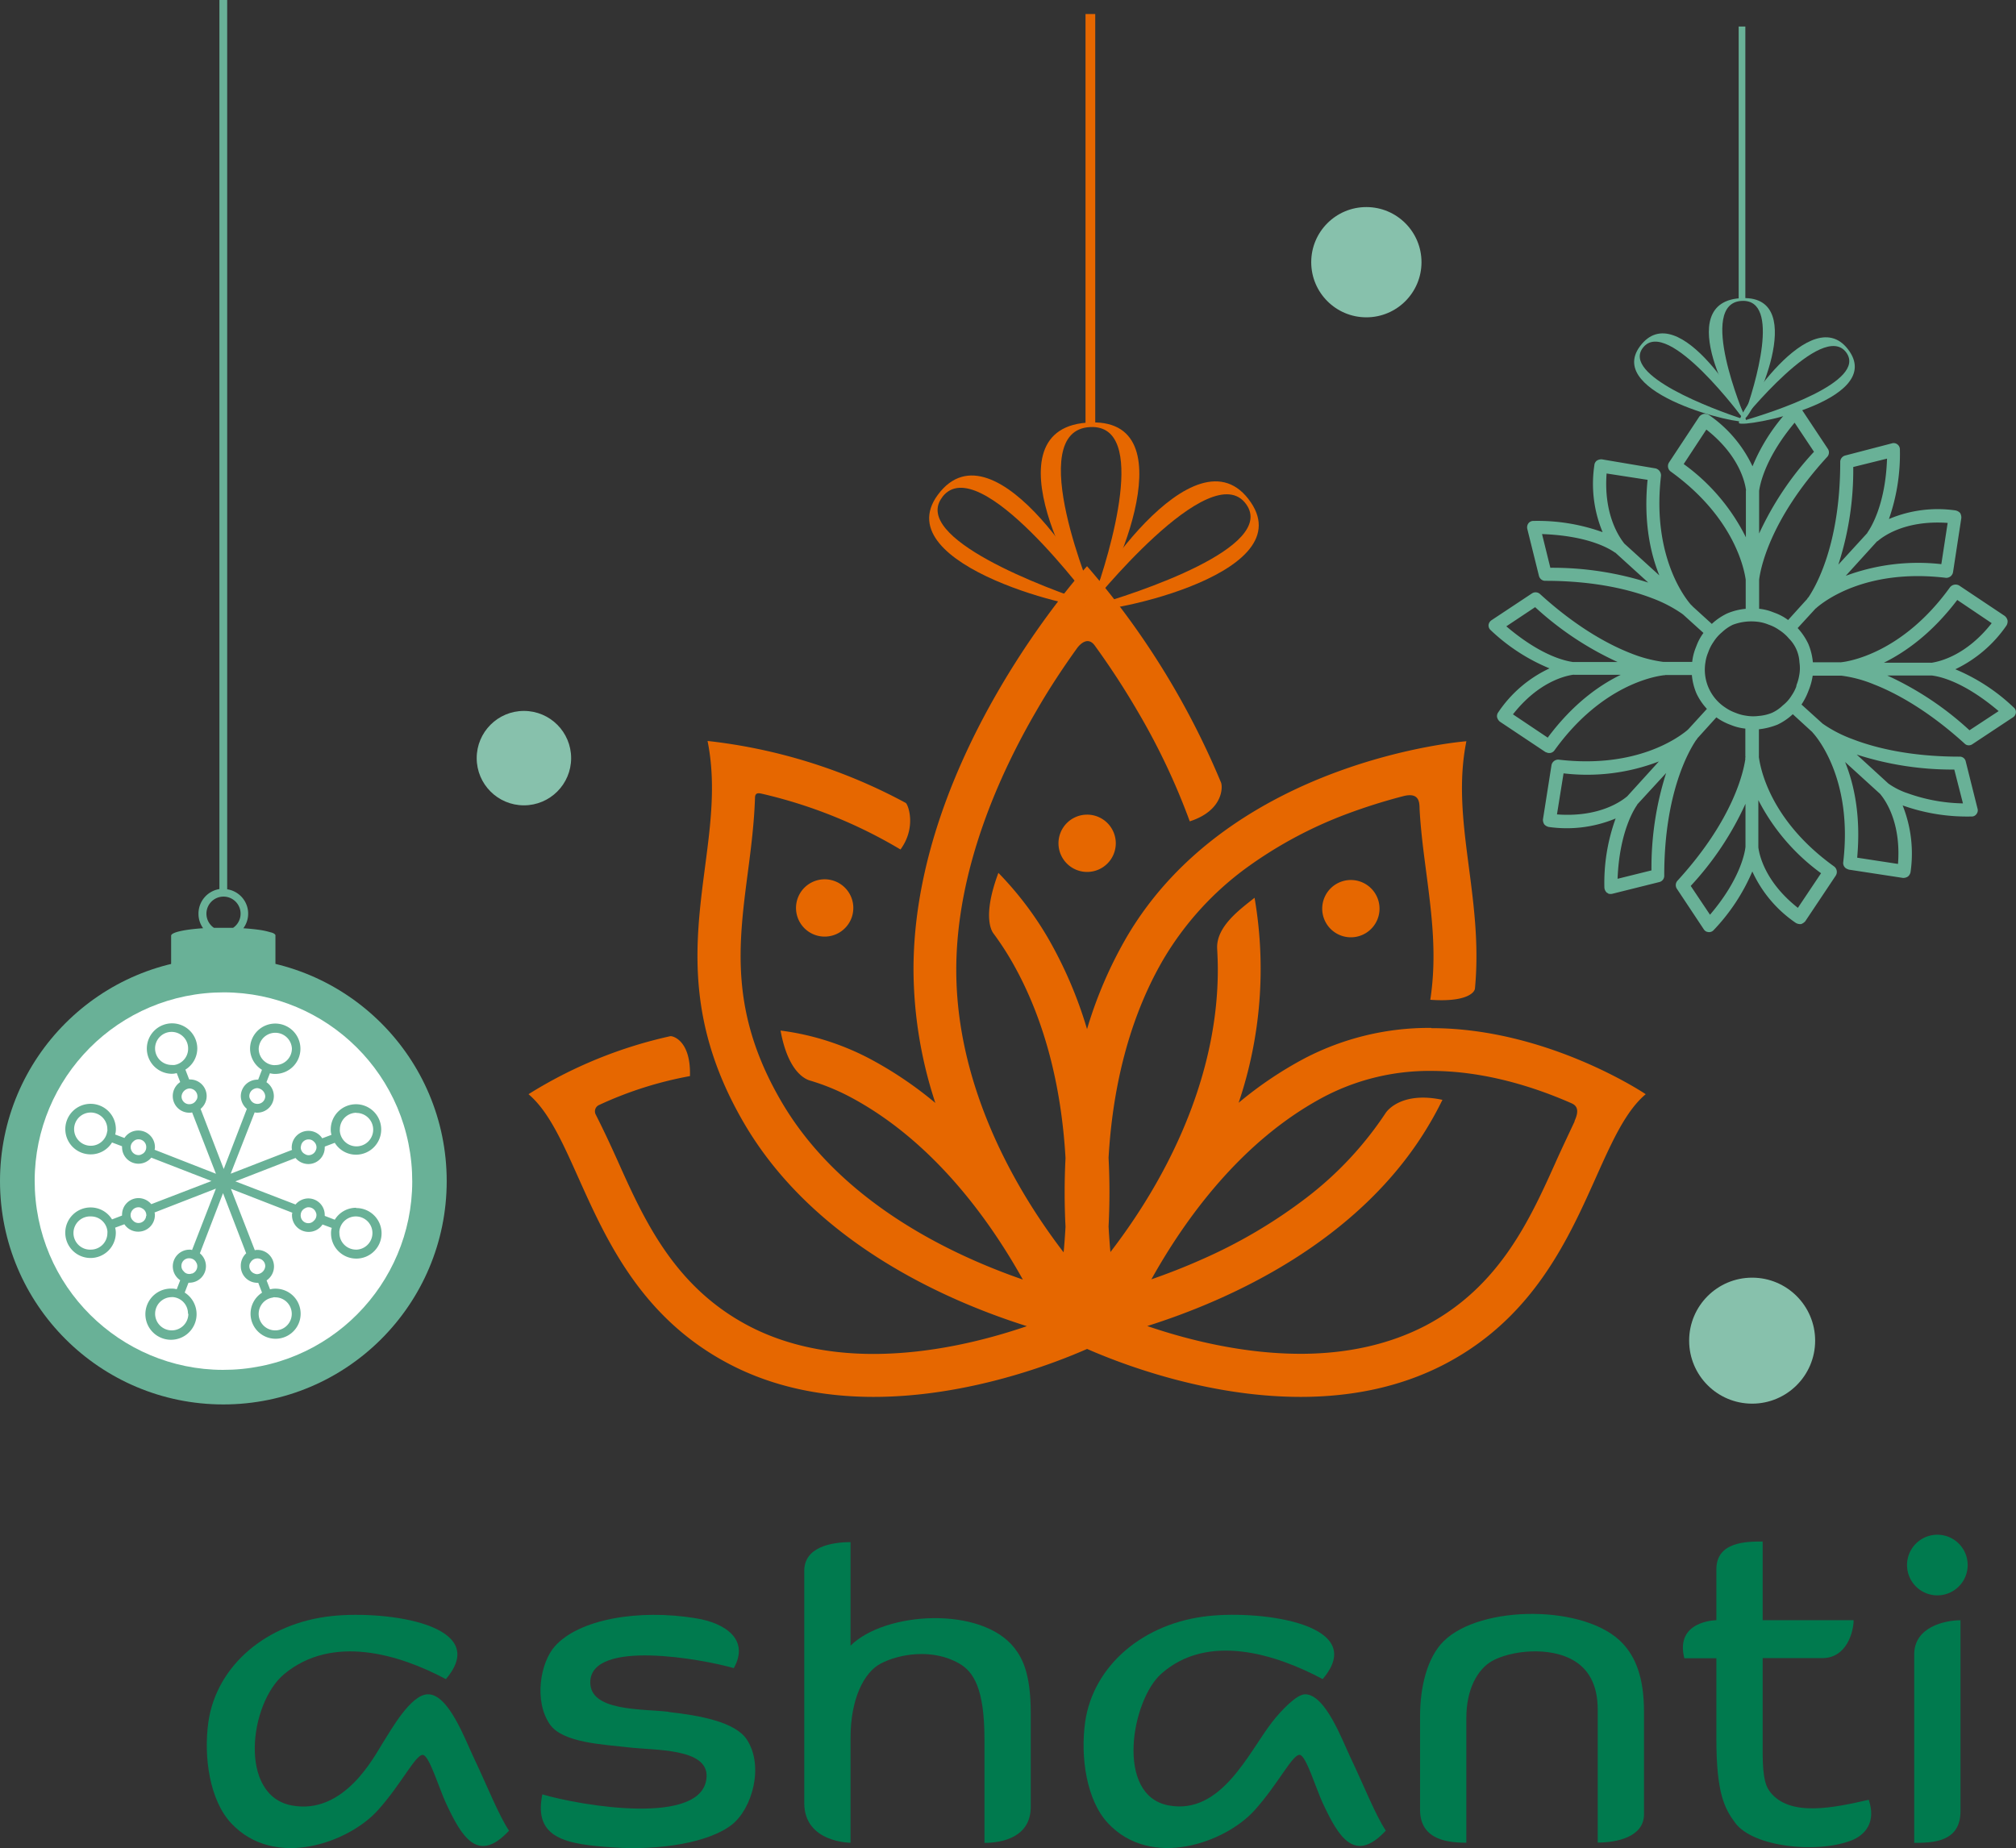 <svg xmlns="http://www.w3.org/2000/svg" xmlns:xlink="http://www.w3.org/1999/xlink" viewBox="0 0 435.51 399.29"><rect x="0" y="0" width="435.51" height="399.29" fill="#333333" stroke="none"/><defs><style>.cls-1{fill:url(#Безымянный_градиент_14);}.cls-2{fill:none;}.cls-3{clip-path:url(#clip-path);}.cls-4{fill:#e66700;}.cls-5{fill:#007a4e;}.cls-6{mask:url(#mask);}.cls-7{fill:#69b197;}.cls-8{fill:#fff;}.cls-9{fill:#87c1ac;}</style><linearGradient id="Безымянный_градиент_14" x1="237.26" y1="346.96" x2="237.26" y2="-6.8" gradientUnits="userSpaceOnUse"><stop offset="0.59" stop-color="#fff"/><stop offset="0.83"/></linearGradient><clipPath id="clip-path" transform="translate(-27.98 -38.59)"><rect class="cls-2" width="510.24" height="510.24"/></clipPath><mask id="mask" x="-31.38" y="-45.4" width="481.32" height="353.76" maskUnits="userSpaceOnUse"><g transform="translate(-27.98 -38.59)"><rect class="cls-1" x="-3.4" y="-6.8" width="481.32" height="353.76"/></g></mask></defs><g id="Слой_2" data-name="Слой 2"><g id="Слой_1-2" data-name="Слой 1"><g class="cls-3"><path class="cls-4" d="M256.64,220.79a6.19,6.19,0,1,0,6.18-6.19,6.19,6.19,0,0,0-6.18,6.19" transform="translate(-27.98 -38.59)"/><path class="cls-4" d="M203.45,229.18a6.19,6.19,0,1,0,8.26,2.9,6.19,6.19,0,0,0-8.26-2.9" transform="translate(-27.98 -38.59)"/><path class="cls-4" d="M314.22,232.24a6.19,6.19,0,1,0,8.26-2.91,6.19,6.19,0,0,0-8.26,2.91" transform="translate(-27.98 -38.59)"/><path class="cls-4" d="M368.15,280.85c-1.23,2.64-2.55,5.4-3.87,8.32C358.54,302,352,316.54,335.94,325c-7.69,4-16.78,6.09-27,6.09-12.66,0-24.73-3.13-33.12-6,17.27-5.45,46-18,61.08-43.87,1-1.69,1.87-3.35,2.69-5-8.57-1.83-11.83,2.15-12.28,2.85a75.31,75.31,0,0,1-17.14,18.33,109.94,109.94,0,0,1-22.68,13.35c-3.8,1.69-7.45,3.09-10.78,4.25,7.18-12.89,19.44-30.05,37.46-39.53a49,49,0,0,1,23-5.5c11.66,0,22.53,3.58,30.16,6.93.8.35,2.15,1,.78,3.91m-30.94-20.13a58.08,58.08,0,0,0-27.37,6.58,82.52,82.52,0,0,0-14.24,9.59A90.38,90.38,0,0,0,299,232.56c-3.08,2.46-8.33,6.2-8.08,11,.08,1.51.14,3,.14,4.53,0,21.48-9.23,40.26-17,52.24-2.09,3.24-4.21,6.18-6.2,8.78-.16-1.75-.29-3.59-.4-5.52a143.85,143.85,0,0,0,0-14.84c.74-13,3.65-28.86,11.86-42.92a66.25,66.25,0,0,1,18.18-19.92,91.32,91.32,0,0,1,21.73-11.57,123.09,123.09,0,0,1,11.84-3.72c3.83-1,3.52,1.71,3.59,3,.26,4.6.86,9.1,1.44,13.54,1.18,9.08,2.33,17.88.86,27.44,7.58.55,9.56-1.46,9.65-2.44,1.89-19.91-5.31-36.29-1.85-53.42,0,0-50.95,3.85-73.46,42.44a91.34,91.34,0,0,0-8.49,19.76,91.3,91.3,0,0,0-8.48-19.76,72.42,72.42,0,0,0-10.67-14c-3.46,9.26-1.5,12.46-1.13,13a62.73,62.73,0,0,1,3.78,5.71c8.2,14.06,11.11,29.88,11.85,42.92a146.79,146.79,0,0,0,0,14.85c-.11,1.92-.24,3.76-.41,5.51-2-2.6-4.09-5.54-6.19-8.78-7.74-12-17-30.76-17-52.24,0-21.71,9.39-42.38,17.26-55.89,3-5.23,6.12-9.84,8.83-13.62.74-1,2.39-2.56,3.83-.57a168.17,168.17,0,0,1,9.25,14.19A145,145,0,0,1,285,216.05c7.28-2.35,7.12-7.48,6.76-8.37a172.43,172.43,0,0,0-28.95-46.76s-37.49,40.8-37.49,87.14a93,93,0,0,0,4.72,28.83,82.52,82.52,0,0,0-14.24-9.59,56.75,56.75,0,0,0-19.2-6.05c1.72,9.48,5.78,10.64,6.45,10.83a47.06,47.06,0,0,1,8.42,3.43c18,9.49,30.29,26.65,37.47,39.54-16-5.54-39.61-16.93-52.18-38.49-11.19-19.18-9.26-33.89-7.23-49.46.69-5.26,1.37-10.63,1.55-16.12,0-1.28.95-1,1.43-.91a104.11,104.11,0,0,1,30,12.06c3.51-4.8,1.65-9.77,1.12-10.07a117.06,117.06,0,0,0-42.8-13.38c5,24.78-12.3,48,7.87,82.56,15.11,25.9,43.85,38.43,61.11,43.88-8.36,2.86-20.41,6-33.15,6-10.22,0-19.31-2.05-27-6.09-16.08-8.47-22.6-23-28.34-35.84-1.68-3.72-3-6.54-4.63-9.76a1.5,1.5,0,0,1,.76-2.12,80.83,80.83,0,0,1,19.58-6.22c.23-7.71-3.74-8.73-4.26-8.62A97.14,97.14,0,0,0,142.15,275c11.9,10.05,13.52,42.59,43.24,58.23,10,5.28,20.91,7.17,31.32,7.17,20.56,0,39.28-7.35,46.11-10.36,6.84,3,25.56,10.36,46.12,10.36,10.41,0,21.28-1.89,31.32-7.17C370,317.58,371.6,285,383.5,275c0,0-21.14-14.27-46.29-14.27" transform="translate(-27.98 -38.59)"/><path class="cls-5" d="M120.43,404.66c-3.72,0-8,7.75-9.77,10.52S102.38,430.81,91,428.67c-11.58-2.16-9.16-22.13-1.63-28.38,10.4-8.63,24.79-4.32,34.93,1.09,10-11.69-12.59-14.88-24.56-13.64-14.17,1.46-25,10.72-26.75,22.92-1.06,7.62.31,16.9,4.91,21.83,9.4,10.08,25.41,4.19,31.66-2.73,5.19-5.74,8.26-12.26,9.82-12,1.36.22,3.49,7.3,4.92,10.37,3.41,7.33,6.9,13.25,13.64,6-2.35-3.59-4.63-9.51-7.64-15.83-1.83-3.84-5.41-13.64-9.82-13.64" transform="translate(-27.98 -38.59)"/><path class="cls-5" d="M309.89,404.66c-1.78,0-5.08,3.41-7.1,6-5.09,6.57-11,20.15-22.37,18-11.59-2.16-8-22.65-1.64-28.38,10.07-9,24.79-4.32,34.93,1.09,10-11.69-12.58-14.88-24.56-13.64-14.17,1.46-25,10.72-26.75,22.92-1.06,7.62.31,16.9,4.91,21.83,9.4,10.08,25.41,4.19,31.66-2.73,5.19-5.74,8.26-12.26,9.83-12,1.35.22,3.48,7.3,4.91,10.37,3.41,7.33,6.9,13.25,13.64,6-2.34-3.59-4.63-9.51-7.64-15.83-1.83-3.84-5.41-13.63-9.82-13.64" transform="translate(-27.98 -38.59)"/><path class="cls-5" d="M172.42,408.44c-5.83-.69-17.16-.05-16.92-6.55.35-9.15,24.12-4.87,31-2.89,3.5-6.28-2-9.74-8.06-10.75-12.63-2.1-25.41.23-30.57,6-3.2,3.58-4.58,11.91-1.09,16.92,2.8,4,11.58,4.31,16.92,4.95,5.71.68,17.2.14,16.92,6.34-.49,10.87-27.35,6.23-35.48,3.82-2,9.65,5.33,10.79,15.29,11.46,10.22.69,20.75-1.07,25.65-4.91,4.34-3.41,7-12.56,3.27-18.35-2.52-3.91-10.4-5.27-16.92-6" transform="translate(-27.98 -38.59)"/><path class="cls-5" d="M446.5,383.28a6.55,6.55,0,1,0-6.55-6.55,6.55,6.55,0,0,0,6.55,6.55" transform="translate(-27.98 -38.59)"/><path class="cls-5" d="M211.72,394.15c0-7.31,0-14.81,0-22.37-4.15,0-10,1.06-10,6.2v50.16c0,8.59,10,8.59,10,8.59V414c0-8.19,2.82-14.07,6.55-16,4-2.09,11.18-3.3,16.92,0,3.05,1.76,5.46,5.31,5.46,16.37v22.39c3.92,0,10-1.27,10-7.79V408.72c0-8.37-1.75-11.79-3.47-14-7.07-9.19-28-8-35.48-.55" transform="translate(-27.98 -38.59)"/><path class="cls-5" d="M339.83,393.2c-3.62,3.62-5.08,10-5.08,16.25,0,6.46,0,15.26,0,20.17,0,6.86,6.73,7.07,10,7.11v-27c0-6.21,2.44-10.45,5.46-12.21,3.94-2.28,12.62-3.38,18,0,2.64,1.66,4.92,4.7,4.92,10.43v28.74c4,0,10-1.14,10-6.13V408.47c0-7.64-1.92-11.88-4.54-14.73-7.84-8.56-30.83-8.46-38.75-.54" transform="translate(-27.98 -38.59)"/><path class="cls-5" d="M441.5,396c0,6.3,0,9.45,0,15.76v25c3.77-.05,10,0,10-6.86,0-10.31,0-41.24,0-41.24-3.32,0-10,1.41-10,7.37" transform="translate(-27.98 -38.59)"/><path class="cls-5" d="M410.39,425.76c-.79-1-1.63-2.5-1.63-8.5V396.84h12.88c5.35,0,6.77-5.82,6.77-8.19l-19.65,0v-17c-3.42,0-10,0-10,6,0,3.1,0,11,0,11s-9,.06-6.92,8.22h6.92v17.35c0,11.9,1.8,15.16,4.08,18.23,3.86,5.2,17.6,6.68,25.1,3.78,2.83-1.1,5.42-3.82,3.74-8.78-7.46,1.68-16.95,3.8-21.29-1.66" transform="translate(-27.98 -38.59)"/><g class="cls-6"><circle class="cls-7" cx="48.25" cy="255.19" r="48.25"/><circle class="cls-8" cx="76.24" cy="293.79" r="40.78" transform="translate(-56.62 -29.63) rotate(-5.67)"/><path class="cls-7" d="M104.89,299.54a5.38,5.38,0,0,0-4.59,2.58l-2.17-.83a.38.38,0,0,0,0-.18,3.55,3.55,0,0,0-3.54-3.59,3.65,3.65,0,0,0-2.77,1.31l-13-5,13-5.05a3.62,3.62,0,0,0,2.77,1.31,3.54,3.54,0,0,0,3.54-3.58.4.4,0,0,0,0-.19l2.17-.82a5.37,5.37,0,0,0,4.59,2.57,5.45,5.45,0,1,0-5.46-5.45,3.74,3.74,0,0,0,.16,1.16l-2,.75a3.53,3.53,0,0,0-3-1.61A3.59,3.59,0,0,0,91,286.47a1.38,1.38,0,0,0,.08.56l-13.27,5.15L83,278.92a1.51,1.51,0,0,0,.56.07,3.58,3.58,0,0,0,3.58-3.58,3.65,3.65,0,0,0-1.6-3l.75-1.94a3.94,3.94,0,0,0,1.15.15A5.44,5.44,0,1,0,82,265.14a5.41,5.41,0,0,0,2.57,4.59l-.82,2.13a.3.3,0,0,0-.18,0A3.59,3.59,0,0,0,80,275.41a3.63,3.63,0,0,0,1.31,2.76l-5,13-5-13a3.58,3.58,0,0,0-2.27-6.35.31.31,0,0,0-.19,0l-.82-2.13a5.39,5.39,0,0,0,2.57-4.59A5.45,5.45,0,1,0,65,270.59a4,4,0,0,0,1.16-.15l.75,1.94a3.64,3.64,0,0,0-1.61,3A3.58,3.58,0,0,0,68.92,279a1.57,1.57,0,0,0,.56-.07l5.15,13.26L61.37,287a1.38,1.38,0,0,0,.08-.56,3.59,3.59,0,0,0-3.59-3.59,3.53,3.53,0,0,0-3,1.61l-2-.75a4.06,4.06,0,0,0,.15-1.16A5.46,5.46,0,1,0,47.59,288a5.39,5.39,0,0,0,4.59-2.57l2.17.82a.31.31,0,0,0,0,.19,3.55,3.55,0,0,0,3.55,3.58,3.6,3.6,0,0,0,2.76-1.31l13,5.05-13,5a3.63,3.63,0,0,0-2.76-1.31,3.56,3.56,0,0,0-3.55,3.59.3.3,0,0,0,0,.18l-2.17.83a5.4,5.4,0,0,0-4.59-2.58A5.46,5.46,0,1,0,53,305a4.06,4.06,0,0,0-.15-1.16l2-.74a3.54,3.54,0,0,0,3,1.6,3.58,3.58,0,0,0,3.59-3.58,1.36,1.36,0,0,0-.08-.56l13.26-5.16-5.15,13.27a1.38,1.38,0,0,0-.56-.08,3.61,3.61,0,0,0-2,6.61l-.75,1.94A4,4,0,0,0,65,317a5.53,5.53,0,1,0,2.88.86l.82-2.13a.31.31,0,0,0,.19,0,3.58,3.58,0,0,0,3.58-3.58,3.62,3.62,0,0,0-1.31-2.77l5-13,5,13A3.65,3.65,0,0,0,80,312.17a3.58,3.58,0,0,0,3.59,3.58.3.3,0,0,0,.18,0l.82,2.13a5.41,5.41,0,1,0,2.88-.86,3.94,3.94,0,0,0-1.15.15l-.75-1.94a3.63,3.63,0,0,0,1.6-3,3.58,3.58,0,0,0-3.58-3.59,1.34,1.34,0,0,0-.56.08l-5.16-13.27,13.27,5.16a1.36,1.36,0,0,0-.08.56,3.58,3.58,0,0,0,3.59,3.58,3.54,3.54,0,0,0,3-1.6l2,.74a3.74,3.74,0,0,0-.16,1.16,5.46,5.46,0,1,0,5.46-5.45m0-20.55a3.61,3.61,0,1,1-3.55,4,1.71,1.71,0,0,1,0-.45,3.59,3.59,0,0,1,3.59-3.59m-12,7.33a1.65,1.65,0,0,1,1.68-1.57,1.54,1.54,0,0,1,1.12.48,1.63,1.63,0,0,1,.56,1.24,1.31,1.31,0,0,1-.12.56v0a1.69,1.69,0,0,1-1.56,1.13,1.39,1.39,0,0,1-.79-.23,1.61,1.61,0,0,1-.93-1.49s0-.12,0-.15m-9.08-21.18a3.59,3.59,0,0,1,7.17,0,3.58,3.58,0,0,1-3.59,3.58,1.64,1.64,0,0,1-.44,0,3.41,3.41,0,0,1-1.76-.71,3.53,3.53,0,0,1-1.38-2.83M83,273.8a1.55,1.55,0,0,1,.56-.11,1.88,1.88,0,0,1,1.72,1.72,1.66,1.66,0,0,1-1.57,1.68.21.21,0,0,1-.15,0,1.66,1.66,0,0,1-1.49-.94,1.35,1.35,0,0,1-.23-.78A1.71,1.71,0,0,1,83,273.8m-17.52-5.12a1.71,1.71,0,0,1-.45,0,3.57,3.57,0,1,1,3.59-3.58A3.54,3.54,0,0,1,67.23,268a3.38,3.38,0,0,1-1.75.71m4.93,7.51a1.67,1.67,0,0,1-1.49.94s-.12,0-.15,0a1.66,1.66,0,0,1-1.57-1.68,1.85,1.85,0,0,1,1.72-1.72,1.64,1.64,0,0,1,.56.11,1.7,1.7,0,0,1,1.15,1.61,1.35,1.35,0,0,1-.22.78M51.14,283a3.48,3.48,0,0,1-.72,1.75,3.54,3.54,0,0,1-2.83,1.39,3.59,3.59,0,1,1,3.58-3.59,2.27,2.27,0,0,1,0,.45m7.5,4.93a1.35,1.35,0,0,1-.78.23,1.7,1.7,0,0,1-1.57-1.13v0a1.47,1.47,0,0,1-.11-.56,1.6,1.6,0,0,1,.56-1.24,1.54,1.54,0,0,1,1.12-.48,1.66,1.66,0,0,1,1.68,1.57s0,.11,0,.15a1.62,1.62,0,0,1-.94,1.49m-11,20.62a3.59,3.59,0,1,1,0-7.17,3.56,3.56,0,0,1,3.55,3.14,2.12,2.12,0,0,1,0,.44,3.58,3.58,0,0,1-3.58,3.59m11.95-7.32a1.66,1.66,0,0,1-1.68,1.57,1.55,1.55,0,0,1-1.12-.49,1.59,1.59,0,0,1-.56-1.23,1.43,1.43,0,0,1,.11-.56v0a1.7,1.7,0,0,1,1.57-1.12,1.35,1.35,0,0,1,.78.22,1.64,1.64,0,0,1,.94,1.5.21.21,0,0,1,0,.15m9.08,21.18A3.59,3.59,0,1,1,65,318.85a1.71,1.71,0,0,1,.45,0,3.55,3.55,0,0,1,3.14,3.55m.86-8.67a1.43,1.43,0,0,1-.56.11,1.48,1.48,0,0,1-1.24-.59,1.51,1.51,0,0,1-.48-1.12,1.64,1.64,0,0,1,1.57-1.68s.11,0,.15,0a1.66,1.66,0,0,1,1.49.93,1.4,1.4,0,0,1,.22.79,1.69,1.69,0,0,1-1.15,1.6M87,318.89a1.64,1.64,0,0,1,.44,0,3.57,3.57,0,1,1,0,7.14,3.57,3.57,0,0,1-2.2-6.39,3.59,3.59,0,0,1,1.76-.71m-4.93-7.51a1.65,1.65,0,0,1,1.49-.93.21.21,0,0,1,.15,0,1.65,1.65,0,0,1,1.57,1.68,1.86,1.86,0,0,1-1.72,1.71,1.36,1.36,0,0,1-.56-.11,1.69,1.69,0,0,1-1.16-1.6,1.41,1.41,0,0,1,.23-.79m13.67-9a1.55,1.55,0,0,1-1.12.49,1.65,1.65,0,0,1-1.68-1.57.21.21,0,0,1,0-.15,1.63,1.63,0,0,1,.93-1.5,1.38,1.38,0,0,1,.79-.22,1.69,1.69,0,0,1,1.56,1.12v0a1.28,1.28,0,0,1,.12.56,1.63,1.63,0,0,1-.56,1.23m9.15,6.24A3.59,3.59,0,0,1,101.3,305a1.6,1.6,0,0,1,0-.44,3.59,3.59,0,0,1,.71-1.76,3.59,3.59,0,1,1,2.84,5.79" transform="translate(-27.98 -38.59)"/><path class="cls-7" d="M86.34,240a15.76,15.76,0,0,0-2.44-.52c-1-.14-2.11-.25-3.35-.33a5.32,5.32,0,0,0-3.49-8.42V38.59H75.38V230.68A5.36,5.36,0,0,0,70.86,236a5.26,5.26,0,0,0,1,3.14c-4.06.27-6.91.89-6.91,1.62v9.06H87.48v-9.06a.35.35,0,0,0,0-.14C87.34,240.35,87,240.14,86.34,240Zm-8-.95c-.67,0-1.36,0-2.06,0s-1.42,0-2.09,0a3.69,3.69,0,1,1,4.15,0Z" transform="translate(-27.98 -38.59)"/><path class="cls-4" d="M263.75,129.86c-23.78.59-1.71,39.08.62,38.85S285.44,129.32,263.75,129.86Zm.5,38s-15.46-36.37-.73-37C276.15,130.29,267.74,158.2,264.25,167.86Z" transform="translate(-27.98 -38.59)"/><path class="cls-4" d="M298.21,147.15c-11.95-17.64-37,21.51-35.64,23.13S309.11,163.24,298.21,147.15Zm-34.9,22.54s26.23-32.91,33.89-22.14C303.76,156.77,273.92,166.7,263.31,169.69Z" transform="translate(-27.98 -38.59)"/><path class="cls-4" d="M230.56,145.52c-11.33,15.41,32.81,25.68,34.18,24.13S243,128.63,230.56,145.52Zm1,.43C239.5,135.66,264,169,264,169,253.71,165.69,224.73,154.77,231.55,146Z" transform="translate(-27.98 -38.59)"/><rect class="cls-4" x="234.5" y="3.03" width="2.1" height="88.95"/><path class="cls-7" d="M404.46,103c-15.92.39-1.15,26.16.41,26S419,102.59,404.46,103Zm.33,25.43S394.44,104,404.3,103.6C412.76,103.23,407.13,121.91,404.79,128.38Z" transform="translate(-27.98 -38.59)"/><path class="cls-7" d="M427.53,114.52c-8-11.81-24.76,14.4-23.87,15.49S434.83,125.29,427.53,114.52Zm-23.37,15.09s17.56-22,22.69-14.82C431.25,121,411.26,127.61,404.16,129.61Z" transform="translate(-27.98 -38.59)"/><path class="cls-7" d="M382.24,113.43c-7.59,10.31,22,17.19,22.88,16.15S390.56,102.12,382.24,113.43Zm.66.29c5.32-6.89,21.75,15.46,21.75,15.46C397.74,126.93,378.33,119.62,382.9,113.72Z" transform="translate(-27.98 -38.59)"/><path class="cls-7" d="M452.64,203.14a1.31,1.31,0,0,0-1.35-1.07c-11.1,0-18.73-2.08-23.13-3.79a28.18,28.18,0,0,1-6.46-3.35.39.39,0,0,0-.13-.12l-4.42-4A14.09,14.09,0,0,0,418.6,188l.17-.43a13.64,13.64,0,0,0,.8-3h6a.45.45,0,0,0,.18,0,27.39,27.39,0,0,1,7,1.87c4.4,1.71,11.41,5.34,19.63,12.8a1.56,1.56,0,0,0,.44.3,1.38,1.38,0,0,0,1.28-.18l8.71-5.77a1.32,1.32,0,0,0,.65-1,1.25,1.25,0,0,0-.47-1.15,41.23,41.23,0,0,0-12.61-8.25,28.13,28.13,0,0,0,11.05-9.45,1.71,1.71,0,0,0,.24-1.07,1.76,1.76,0,0,0-.61-1l-9.84-6.57a1.55,1.55,0,0,0-2,.39c-10.31,14.31-22,16.05-23.56,16.19a.29.29,0,0,1-.18,0l-.08,0h-5.79a13.31,13.31,0,0,0-1-4,13.55,13.55,0,0,0-2.29-3.39l3.92-4.27a.06.06,0,0,0,.07,0,.47.47,0,0,1,.12-.14c1.18-1,10.21-8.55,27.89-6.45a1.47,1.47,0,0,0,1.57-1.23l1.79-11.69a2,2,0,0,0-.25-1.07,1.9,1.9,0,0,0-1-.57,27,27,0,0,0-14.39,1.86,42.58,42.58,0,0,0,2.37-15,1.36,1.36,0,0,0-.54-1.13,1.32,1.32,0,0,0-1.19-.22L426.62,137a1.44,1.44,0,0,0-1.1,1.41c0,18.07-5.45,27.12-6.88,29.25a.73.73,0,0,0-.23.28c-.07.16-.15.19-.15.19l-4,4.42a11.26,11.26,0,0,0-2.77-1.51l-.43-.16a11.25,11.25,0,0,0-3.06-.76v-5.5l0,0v-.79c.25-2,2.06-12.7,14.66-26.48a1.41,1.41,0,0,0,.2-1.76l-5.78-8.71a1.42,1.42,0,0,0-1.08-.67,1.68,1.68,0,0,0-1.16.47,40.84,40.84,0,0,0-8.27,12.66,27.76,27.76,0,0,0-9.43-11.1,1.76,1.76,0,0,0-1.07-.23,1.8,1.8,0,0,0-1,.6l-6.51,9.86a1.46,1.46,0,0,0,.34,2c13.79,9.93,15.89,21.18,16.2,23.37l0,.38,0,5.91a13.23,13.23,0,0,0-4,1,13,13,0,0,0-3.32,2.26l-4.1-3.73a3,3,0,0,0-.4-.4c-1.06-1.2-8.51-10.32-6.48-27.84a1.56,1.56,0,0,0-1.19-1.63L374,137.83a1.81,1.81,0,0,0-1.1.31,1.39,1.39,0,0,0-.5,1,27.15,27.15,0,0,0,1.79,14.43,41.46,41.46,0,0,0-14.93-2.43,1.33,1.33,0,0,0-1.12.54,1.49,1.49,0,0,0-.22,1.2L360.43,163a1.45,1.45,0,0,0,.88,1,1.35,1.35,0,0,0,.52.08c11,0,18.68,2.06,23.14,3.79a29.07,29.07,0,0,1,6.39,3.33.91.91,0,0,0,.19.14l4.42,4a11.41,11.41,0,0,0-1.5,2.77l-.17.43a11.73,11.73,0,0,0-.76,3.06h-6a.89.89,0,0,0-.23,0,29.08,29.08,0,0,1-7-1.85c-4.45-1.73-11.46-5.36-19.63-12.8a1.42,1.42,0,0,0-1.77-.14l-8.72,5.78a1.48,1.48,0,0,0-.64,1,1.35,1.35,0,0,0,.46,1.15A41.29,41.29,0,0,0,362.72,183a27.15,27.15,0,0,0-11.05,9.45,1.42,1.42,0,0,0-.29,1.05,1.8,1.8,0,0,0,.6,1l9.85,6.57.32.12a1.37,1.37,0,0,0,1.66-.51c10.31-14.31,22-16,23.56-16.19a.41.41,0,0,1,.18,0c.05,0,.07,0,.14-.06l5.78,0a13,13,0,0,0,1,4,13.14,13.14,0,0,0,2.25,3.32l-4,4.38-.28.26c-1.71,1.41-10.8,8.32-27.73,6.33a1.47,1.47,0,0,0-1.57,1.22l-1.84,11.68a1.8,1.8,0,0,0,.3,1.1,1.83,1.83,0,0,0,.95.54A27.49,27.49,0,0,0,377,215.43a40.75,40.75,0,0,0-2.43,14.92,1.65,1.65,0,0,0,.55,1.13c.1,0,.24.16.34.2a1.69,1.69,0,0,0,.9,0l10.14-2.53a1.39,1.39,0,0,0,1-1.43c0-18,5.46-27.12,6.9-29.25a.83.83,0,0,0,.22-.28c.07-.16.14-.19.14-.19l4-4.42a12.5,12.5,0,0,0,2.93,1.57l.26.1a11.32,11.32,0,0,0,3.07.76v6a.3.3,0,0,1,0,.24.82.82,0,0,0,0,.35c-.38,2.54-2.45,12.91-14.64,26.25a1.43,1.43,0,0,0-.14,1.78l5.78,8.71a1.32,1.32,0,0,0,.64.55c.16.06.28.05.39.09a1.35,1.35,0,0,0,1.16-.47,42.43,42.43,0,0,0,8.32-12.63A27.06,27.06,0,0,0,415.93,238a2,2,0,0,0,1.12.25,2.09,2.09,0,0,0,.92-.62l6.57-9.84a1.48,1.48,0,0,0-.35-2c-14.36-10.33-16-22-16.24-23.58a.42.42,0,0,1,0-.17l0-.08v-5.8a15.4,15.4,0,0,0,4-1,12.75,12.75,0,0,0,3.32-2.26l4.28,3.92,0,.07a.54.54,0,0,1,.14.12c1,1.13,8.55,10.22,6.48,27.84a1.39,1.39,0,0,0,.93,1.52l.27.11,11.69,1.79a1.8,1.8,0,0,0,1.1-.31,1.66,1.66,0,0,0,.55-.95A28,28,0,0,0,439,212.61,41.44,41.44,0,0,0,453.83,215a1.24,1.24,0,0,0,1.13-.54,1.28,1.28,0,0,0,.21-1.2Zm7.1-10.91-6.3,4.14a67.5,67.5,0,0,0-17.76-11.83h9.59l.05,0C446.67,184.71,451.89,185.58,459.74,192.23Zm-8.92-24,7.42,5c-5.55,7.06-11.34,8.29-12.9,8.54a.5.5,0,0,1-.26,0,.17.17,0,0,1-.12,0l-10,0C439.6,179.47,445.31,175.46,450.82,168.19Zm-2.1-16.62-1.36,8.87A44.92,44.92,0,0,0,426.71,163l6.72-7.4a.24.24,0,0,0,.09-.09l.08,0C434.5,154.72,439.27,150.9,448.72,151.57Zm-20.39-12.12,7.3-1.81c-.35,10.49-3.85,15.42-4.25,16l0,.06-6.27,6.85A66.18,66.18,0,0,0,428.33,139.45Zm-12.65-9.55,4.17,6.26A67,67,0,0,0,408,153.86l0-9.23,0,0C408.12,143.88,408.9,138,415.68,129.9Zm-24,8.95,4.92-7.49c7.07,5.55,8.3,11.34,8.54,12.9a.38.38,0,0,1,0,.25.14.14,0,0,1,0,.13l0,10A43.26,43.26,0,0,0,391.7,138.85Zm-16.65,2,8.87,1.37c-.89,9.06.61,15.87,2.54,20.65l-7.39-6.72a.27.27,0,0,1-.1-.1c-.05,0-.08-.09-.17-.18C377.82,154.65,374.38,149.83,375.05,140.87Zm-12.13,20.39-1.8-7.3c10.23.37,14.72,3.27,15.76,4l.06,0,.22.2,6.91,6.28A68.4,68.4,0,0,0,362.92,161.26Zm-9.54,12.65,6.25-4.16a68,68,0,0,0,17.81,11.85l-9.34,0h-.3l-.05,0C366.4,181.4,361.18,180.54,353.38,173.91Zm8.92,24-7.46-5c5.54-7.06,11.33-8.3,12.9-8.54.11,0,.19-.05.25,0a.16.16,0,0,1,.13,0l10,0C373.46,186.65,367.76,190.66,362.3,198Zm2.05,16.6,1.42-8.85a43.28,43.28,0,0,0,20.59-2.57l-6.72,7.4a.21.21,0,0,1-.09.09.53.53,0,0,1-.19.17C378.12,211.77,373.31,215.22,364.35,214.55Zm20.39,12.12-7.3,1.81c.42-10.52,3.84-15.41,4.25-16l0-.06,6.24-6.79A67.41,67.41,0,0,0,384.74,226.67Zm12.65,9.55L393.22,230a66.32,66.32,0,0,0,11.83-17.75v9.28l0,0C405,222.25,404.21,228.24,397.39,236.22Zm24-8.93-5,7.47c-7.43-5.87-8.38-11.92-8.54-13.07l0-.08a.21.21,0,0,0,0-.13l0-10A44.93,44.93,0,0,0,421.42,227.29ZM413.11,191a8.33,8.33,0,0,1-2.33,1.6,9.4,9.4,0,0,1-2.83.67,9.3,9.3,0,0,1-2.84-.06,8.86,8.86,0,0,1-2.05-.55l-.42-.16a9.43,9.43,0,0,1-1.89-1,9.69,9.69,0,0,1-2.14-1.87,9.75,9.75,0,0,1-2.2-8,8.43,8.43,0,0,1,.55-2l.16-.43a9.11,9.11,0,0,1,1-1.88,9,9,0,0,1,1.87-2.14,9.23,9.23,0,0,1,2.32-1.6,11.33,11.33,0,0,1,5.67-.61,8.78,8.78,0,0,1,2,.55l.43.16a8.63,8.63,0,0,1,1.88,1,9.27,9.27,0,0,1,2.15,1.87,7.81,7.81,0,0,1,2.27,5.15,8.23,8.23,0,0,1-.06,2.85,9.48,9.48,0,0,1-.56,2L416,187a9.38,9.38,0,0,1-1,1.89A8,8,0,0,1,413.11,191ZM438,225.25l-8.82-1.35c.83-9.08-.68-15.89-2.61-20.67L434,210a.17.17,0,0,1,.08.09.37.37,0,0,1,.17.18C435.25,211.48,438.69,216.29,438,225.25Zm1.8-15.36a16.24,16.24,0,0,1-3.87-2h0l-6.85-6.27a67.26,67.26,0,0,0,21.08,3.24l1.87,7.31A37.3,37.3,0,0,1,439.83,209.89Z" transform="translate(-27.98 -38.59)"/><rect class="cls-7" x="375.6" y="5.73" width="1.44" height="58.84"/><circle class="cls-9" cx="113.18" cy="163.8" r="10.2"/><circle class="cls-9" cx="295.17" cy="56.65" r="11.91"/></g><circle class="cls-9" cx="378.51" cy="289.66" r="13.61"/></g></g></g></svg>